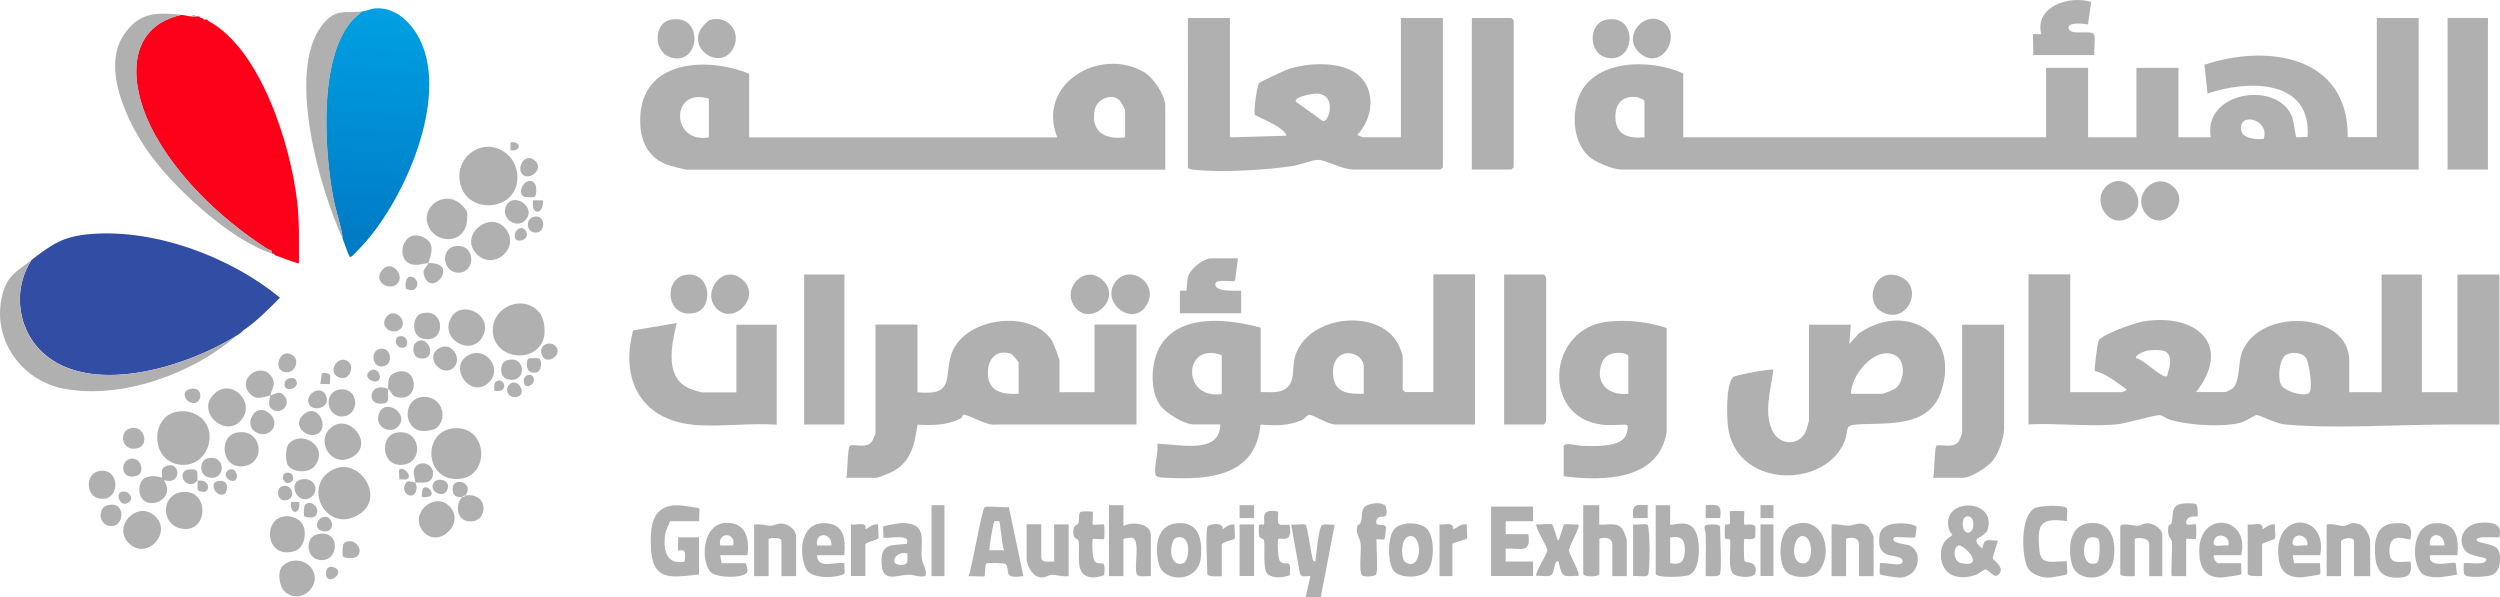 <?xml version="1.0" encoding="UTF-8"?>
<svg id="Layer_1" data-name="Layer 1" xmlns="http://www.w3.org/2000/svg" xmlns:xlink="http://www.w3.org/1999/xlink" viewBox="0 0 177.96 42.51">
  <defs>
    <style>
      .cls-1 {
        fill: #b0b0b0;
      }

      .cls-2 {
        fill: #314da4;
      }

      .cls-3 {
        fill: url(#linear-gradient);
      }

      .cls-4 {
        fill: #fc0019;
      }

      .cls-5 {
        fill: #b0b0b0;
      }
    </style>
    <linearGradient id="linear-gradient" x1="27.24" y1=".16" x2="26.37" y2="18.25" gradientUnits="userSpaceOnUse">
      <stop offset="0" stop-color="#00a1e4"/>
      <stop offset="1" stop-color="#0079c3"/>
    </linearGradient>
  </defs>
  <g id="_4MCMwp" data-name="4MCMwp">
    <g>
      <path class="cls-1" d="M172.17,1.28v10.79h-56.78c-.51,0-1.66-.47-2.09-.78-1.23-.89-1.43-2.79-1-4.16.92-2.95,5.17-2.99,7.52-1.9v4.54h25.83v-4.94h2.99v4.94h3.44v-4.94h2.99v4.94h2.3c-.56-3.19,4.59-4.07,5.75-1.56.17.38.28,1.5.34,1.55.04.04.64-.03.8,0,.3-4.17-4.25-4.08-7.12-3.1l-.22-2.05c4.47-1.5,10.26-.66,10.2,5.15h2.07V1.28h2.99ZM117.06,9.78v-2.58c0-.1-.39-.26-.52-.28-1.02-.15-1.57.45-1.55,1.43.03,1.29.95,1.51,2.07,1.43ZM161.14,9.89c.45-1.4-1.79-1.96-1.61-.64.08.62,1.12.7,1.61.64Z"/>
      <path class="cls-1" d="M147.37,19.54v8.38h3.62s.52-.12.35-.23c-.7-.49-1.37-1.07-2.22-1.28-.06-.1.19-2.01.27-2.17.26-.46,2.55-1.24,3.13-1.35,3.71-.65,6.47,1.58,3.81,5.02h2.12s.44-.22.48-.26c.53-.49.39-1.8.64-2.51,1.16-3.28,7.66-2.98,7.66.54v2.24h2.3v-8.38h2.87v8.38h2.53v-8.38h2.99v10.68c-1.24,0-2.49,0-3.74,0-3.58.01-7.97.31-11.48,0-.77-.07-1.69-.64-2.08-.68-.06,0-.81.47-1.13.55-1.35.34-3.62.18-4.96-.19-.26-.07-.61-.33-.79-.35-.31-.03-2.4.6-3.08.66-2.03.18-4.2-.11-6.26,0v-10.68h2.99ZM154.23,25.08c-.22-.21-1.07-.18-1.38-.12-.17.03-.95.33-.77.55.45.02,1.9,1.51,2.18,1.26.13-.5.44-1.26-.03-1.69ZM162.67,25.31c-.44.34-.52,1.56-.32,2.03.21.5,1.6.93,2.01.64.3-.21.03-2.09-.19-2.47-.27-.46-1.14-.49-1.51-.2Z"/>
      <path class="cls-1" d="M105,19.54v10.68h-9.93c-.54,0-1.57-.69-1.84-.69-.21,0-.35.28-.55.37-.96.42-1.93.41-2.95.32-.33,3.69-3.71,3.96-6.72,3.79-.16,0-.7-.01-.75-.2-.15-.65.23-1.54.12-2.22,1.44,0,4.49.82,4.48-1.38h-1.89c-.69,0-2-.81-2.4-1.38-.77-1.1-.64-3.17.07-4.28,1.46-2.27,4.85-1.83,7.1-1.23v4.59c.63-.02,1.38.14,1.9-.34.57-.53.32-1.46.55-2.21.92-3.04,6.27-3.5,7.45-.63.04.1.21.56.21.6v2.41s.16.17.17.17h2.01v-8.38h2.99ZM86.97,25.28c-2.78-1-2.85,3.23,0,2.76v-2.76ZM97.08,28.03v-1.89c0-1.23-2.27-1.58-2.19.46.06,1.36,1.02,1.46,2.19,1.43Z"/>
      <path class="cls-1" d="M53.33,9.78h21.93c-1.51-3.84,3.06-6.48,6.19-4.64.65.38,1.5,1.65,1.5,2.4v4.54h-34.04c-.18,0-1.06-.24-1.29-.31-1.48-.49-2.05-1.71-2.05-3.21,0-4.29,4.68-4.56,7.76-3.31v4.54ZM50.46,7.02c-2.76-.84-2.71,3.24,0,2.76v-2.76ZM80.09,9.78v-1.89c0-.1-.29-.65-.4-.75-.59-.54-1.6-.09-1.76.66-.32,1.58.73,2.15,2.15,1.98Z"/>
      <path class="cls-1" d="M87.55,1.28v8.5l4.02-.12c-.11-.63-2.17-1.37-2.24-1.49-.12-.18.15-2.03.28-2.23.08-.12,1.9-.96,2.19-1.05,1.29-.4,3.22-.5,4.44.15,1.74.93,1.64,3.24.38,4.56.06.05.38.17.4.17h2.7V1.28h2.99v10.62s-.16.17-.17.17h-6.2c-.8,0-1.95-.69-2.53-.69-.38,0-1.26.35-1.76.43-1.87.3-5.23.49-7.09.27-.12-.01-.4-.05-.4-.18V1.28h2.99ZM92.26,7.25l1.91,1.37c.42.08.86-1.49.01-1.86-.39-.17-.71-.08-1.1-.01-.15.03-1.02.25-.82.5Z"/>
      <path class="cls-1" d="M75.38,27.92h2.53v-4.82h2.99v7.12h-10.04c-.55.12-1.96-.73-2.28-.7-.08,0-.08.19-.15.23-.96.54-2.05.53-3.12.48-.2,1.41-.46,2.69-1.85,3.38-.18.09-.97.4-1.09.4h-2.12c.08-.36.08-2.17.25-2.28.28-.17,1.19.25,1.58-.32.04-.06.24-.53.24-.56v-7.75h2.99v4.82c2.74.29,1.85-1.16,2.44-2.78.94-2.59,5.72-3.15,7.14-.88.1.16.53,1.3.53,1.42v2.24ZM72.51,28.03v-2.24s-.42-.57-.54-.61c-1.06-.33-1.68.39-1.65,1.41.03,1.32,1.08,1.5,2.19,1.44Z"/>
      <path class="cls-1" d="M131.75,23.1l-.11,1.38.69-.75c3.25-2.27,7.18-.08,5.88,4.05-.86,2.75-3.93,2.28-6.06,2.44-.9.07-.54.38-.82,1.13-1.29,3.39-7.43,3.45-8.27-.64-.16-.76-.23-3.35.31-3.87.15-.14,2.77-.62,2.87-.52-.17,1.34-.72,3.08-.06,4.37.54,1.06,1.94,1.06,2.39-.04.04-.09.2-.68.2-.71v-6.83h2.99ZM131.75,28.03h2.24c.13,0,.84-.3.97-.41.64-.54.72-2.03-.14-2.37-1.44-.58-3.05,1.49-3.07,2.78Z"/>
      <path class="cls-1" d="M114.01,30.22c-4.3-.51-3.89-6.88.47-7.33,1.35-.14,2.88.02,4.16.46v7.39c-.55,3.49-4.56,3.52-7.33,3.16v-2.12c0-.34.99-.06,1.2-.05.82.03,2.65.14,3.17-.63.11-.16.33-.87.05-.87-.53,0-1.22.06-1.72,0ZM115.91,28.03v-2.7c0-.19-1.5-.55-1.89.52-.52,1.42.47,2.34,1.89,2.18Z"/>
      <path class="cls-1" d="M49.26,30.22c-3.67-.37-5.12-3.29-4.19-6.7l3.1-.53c-.37,1.61-.93,4.01,1.07,4.73.11.04.66.21.71.21h2.47v-4.82h2.87v7.12c-1.93-.14-4.13.19-6.03,0Z"/>
      <path class="cls-1" d="M142.66,23.1v7.41c0,.63-.39,1.79-.81,2.29-.38.46-1.55,1.21-2.12,1.21h-2.12c.11-.37.08-2.15.24-2.28.17-.15,1.2.24,1.58-.31.04-.06.24-.53.24-.56v-7.75h2.99Z"/>
      <path class="cls-1" d="M104.77,12.08V1.28h2.81s.17.16.17.17v10.45s-.16.17-.17.17h-2.81Z"/>
      <rect class="cls-1" x="174.23" y="1.28" width="2.87" height="10.79"/>
      <path class="cls-1" d="M107.07,30.22v-10.68h2.81c.06,0,.18.19.18.29v10.1c.01.1-.12.29-.18.29h-2.81Z"/>
      <rect class="cls-1" x="57.24" y="19.54" width="2.87" height="10.68"/>
      <path class="cls-1" d="M88.12,18.39c-.04.22-.17,1.55-.23,1.61-.09.09-1.3-.17-1.37.18-.12.64,1.45.5,1.83.51v1.61h-4.36v-1.61c.11-.02.43.03.46,0,.04-.04.04-.77.14-1.06.2-.54,1.08-1.24,1.63-1.24h1.89Z"/>
      <path class="cls-1" d="M140.72,38.38c-.14.24.23.52.39.67.13-.79.4-.57,1.09-.57.05.05-.38,1.08-.33,1.31.02.07.98.7.33,1.16-.28.2-.62-.41-.86-.41-.17,0-.45.29-.67.37-1.39.51-2.66-.06-2.49-1.69.09-.83.8-1.07.8-1.15,0-.02-.19-.2-.23-.34-.71-2.34,3.42-2.31,2.74-.03-.1.33-.73.61-.76.67ZM139.98,36.77c-.42.12-.32,1.15.1,1.15.54,0,.54-1.33-.1-1.15ZM139.4,38.83c-.36.11-.41,1.13.22,1.26,1.78.35.17-1.38-.22-1.26Z"/>
      <path class="cls-1" d="M144.73,3.92c.04-.23-.05-1.44,0-1.49.03-.03.45.03.57,0-.48-1.97,1.99-2.78,3.56-2.29l-.23,1.6c-.24-.05-1.48-.2-1.38.28.12.54,1.58.1,1.79.4.16.23-.01,1.16.05,1.5h-4.36Z"/>
      <path class="cls-1" d="M49.78,40.89c-2.09.23-3.36.5-3.45-2-.05-1.47.09-2.92,1.9-2.93.15,0,1.49.18,1.54.23.06.06-.03.73,0,.91h-2.07s-.3.69-.32.77c-.2,1.08-.05,2.4,1.35,2.1.18-1.17-.33-.68-.46-.8-.04-.03.03-.75,0-.92h1.49v2.64Z"/>
      <path class="cls-1" d="M71.81,36.08l1.04,4.93c-1.52.21-.9-.33-1.25-.85-.07-.1-1.33-.1-1.38-.05-.11.09-.1.87-.13.91-.05.05-.95-.03-1.15,0,.26-.58.94-4.78,1.16-4.92.17-.11,1.38.05,1.7,0ZM71.13,37.1s-.33-.01-.34,0c-.08.07-.42,1.99-.35,2.07h1.03c-.14-.28-.27-2-.34-2.07Z"/>
      <path class="cls-1" d="M109.13,36.07v1.03h-1.95v.92h1.61c.23,1.43-.57.98-1.61,1.03v.92h1.95v1.03h-2.99v-4.94h2.99Z"/>
      <path class="cls-1" d="M117.86,35.96h1.03s0,1.38,0,1.38c.13.13,1.46-.56,1.89.69.25.73.27,2.55-.54,2.9-.38.16-2.38.23-2.38-.09v-4.88ZM118.89,38.25v1.84c.75.14,1.01-.1,1.04-.86.03-.79-.23-1.12-1.04-.97Z"/>
      <path class="cls-1" d="M112.69,35.96h1.15s0,1.38,0,1.38c.65.06,1.33-.25,1.71.42.05.08.25.63.25.67v2.58h-1.03v-2.24c0-.67-.92-.47-.92-.4v2.47c0,.25-1.15.25-1.15,0v-4.88Z"/>
      <path class="cls-1" d="M78.94,35.96h1.03s0,1.49,0,1.49c.6-.34,1.95-.21,1.95.63v2.93c-.25-.03-.84.1-.98-.11-.28-.4.3-2.48-.36-2.63-.05-.01-.61.07-.61.1v2.64h-1.03v-5.05Z"/>
      <path class="cls-1" d="M92.93,37.35c.14.09.37,1.88.47,2.23.04.16.01.36.23.4.09-.54.19-2.19.45-2.57.11-.16.72-.02.93-.07l-.99,5.17h-1.08s.34-1.5.34-1.5c-.44-.03-.68.18-.77-.31l-.6-3.36c.23.05.87-.08,1.02.01Z"/>
      <path class="cls-1" d="M147.12,36.2c.09.15-.03.68.02.9-1.98-.29-2.14.27-1.96,2.13.11,1.12,1.13.65,1.96.74-.04.19.06.82-.01.91-.04.05-1.16.24-1.31.24-.48,0-1.25-.24-1.48-.7-.46-.89-.53-3.79.54-4.27.36-.16,2.07-.24,2.25.04Z"/>
      <path class="cls-1" d="M168.72,41.01h-1.15v-2.47c0-.39-.92-.21-.92,0v2.47h-1.03v-3.67c.39-.11.9.11,1.21.1.41-.02.47-.38,1.15-.11.39.15.74.85.74,1.21v2.47Z"/>
      <path class="cls-1" d="M65.85,41.01c-.4.1-.84-.11-1.19-.1-.82.02-1.88.63-1.91-.87-.03-1.39.69-1.21,1.79-1.32.38-.82-1.51-.31-1.66-.46.03-.18-.06-.71.01-.79.04-.05,1.16-.24,1.31-.24,1.96,0,1.26,1.39,1.43,2.59.05.38.39.72.24,1.2ZM64.59,39.4c-.75-.24-1.39.76-.52.81.62.04.53-.3.52-.81Z"/>
      <path class="cls-1" d="M56.66,41.01h-1.03v-2.47c0-.37-.92-.22-.92-.17v2.64h-1.03v-3.67c.39-.08.84.09,1.19.08.3,0,.5-.21.88-.14.45.07.92.46.92.93v2.81Z"/>
      <path class="cls-1" d="M133.36,41.01h-1.03v-2.24c0-.7-.92-.46-.92-.4v2.64h-1.03v-3.67c.39-.08.84.09,1.19.08.45-.01.96-.38,1.45.1.04.04.35.65.35.69v2.81Z"/>
      <path class="cls-1" d="M165.16,39.52h-1.95c0,.1.09.57.11.57h1.84c-.04.18.06.7-.01.79-.05.05-1.26.22-1.42.22-1.17-.03-1.52-.67-1.56-1.75-.09-3.07,3.56-2.72,2.99.17ZM164.24,38.83c.13-.69-.81-.99-1.01-.38-.22.64.54.3,1.01.38Z"/>
      <path class="cls-1" d="M74.12,37.33v2.35c0,.42.63.28.92.29v-2.64h1.03v3.67c-.39.09-.85-.09-1.19-.08s-.5.3-1,.14c-.43-.14-.8-.86-.8-1.27v-2.47h1.03Z"/>
      <path class="cls-1" d="M159.54,39.52h-1.95c-.08.16.18.57.29.57h1.66c-.04.18.06.7-.01.79-.05.06-1.28.23-1.43.23-1.21-.01-1.54-.81-1.55-1.88-.02-2.97,3.66-2.48,2.99.28ZM158.62,38.83c.19-.7-.81-.98-1.01-.38-.22.64.54.31,1.01.38Z"/>
      <path class="cls-1" d="M53.22,39.52h-1.95c0,.1.09.57.11.57h1.72s.14.49.1.61c-.14.48-2.29.5-2.68-.05-.68-.96-.44-3.38,1.15-3.43,1.42-.04,1.69,1.09,1.54,2.29ZM52.19,38.83c.22-.98-1.15-.97-.92,0h.92Z"/>
      <path class="cls-1" d="M174.92,39.52h-1.95c-.12,1.08,1.64.37,1.84.58.03.03.02.65.12.8-.78.11-1.53.34-2.3.06-.99-.36-1.16-3.66.76-3.72,1.49-.05,1.63,1.06,1.54,2.28ZM174,38.83c.03-.94-1.18-1.02-1.03,0h1.03Z"/>
      <path class="cls-1" d="M60.11,39.52h-1.95c.05,1.05,1.25.44,1.95.57-.04.22.06.55,0,.73-.05.2-2.35.62-2.78-.42-.49-1.19-.29-3.18,1.34-3.16,1.42.02,1.54,1.1,1.43,2.27ZM59.19,38.83c.03-.94-1.18-1.02-1.03,0h1.03Z"/>
      <path class="cls-1" d="M127.19,40.74c-.65-.6-.64-2.89.34-3.32,2.26-.98,3.07,2,1.9,3.28-.45.49-1.76.48-2.24.04ZM128.27,38.16c-.69.06-.87,2.13.21,1.93.64-.12.58-2-.21-1.93Z"/>
      <path class="cls-1" d="M148.72,37.24c1.61-.16,1.92,1.24,1.74,2.55-.23,1.67-2.58,1.69-2.95.44-.33-1.11-.24-2.85,1.21-2.99ZM148.71,38.28c-.49.15-.63,2.19.53,1.8.26-.09.25-1.39.17-1.63s-.49-.23-.71-.17Z"/>
      <path class="cls-1" d="M83.73,37.25c1.6-.17,1.88,1.13,1.75,2.44-.18,1.81-2.59,1.77-2.96.55-.34-1.14-.25-2.83,1.21-2.99ZM83.73,38.28c-.5.15-.62,2.2.53,1.8.39-.13.63-2.15-.53-1.8Z"/>
      <path class="cls-1" d="M99.3,40.74c-.56-.5-.56-2.57-.02-3.11.49-.49,1.66-.49,2.21-.06.66.51.63,2.36.17,3.01-.4.58-1.86.6-2.36.15ZM100.37,38.16c-.7.06-.68,1.65-.31,1.87,1.16.69,1.25-1.96.31-1.87Z"/>
      <path class="cls-1" d="M153.91,41.01h-.92v-2.24c0-.61-1.03-.48-1.03-.4v2.64c-.19,0-1.03.07-1.03-.17v-3.33c0-.36,1.04-.07,1.21-.08.26,0,.45-.2.77-.18.41.02,1.01.41,1.01.83v2.93Z"/>
      <path class="cls-1" d="M110.5,37.35c.08.05.35,1.13.42,1.13.12-.14.37-1.1.41-1.14.09-.08.81.03,1.02-.01.18.17-.69,1.56-.66,1.87.02.29.84,1.63.66,1.8-.29-.04-.79.09-1.03-.06-.27-.17-.33-.96-.4-.98-.33-.09-.23.81-.51.98-.24.15-.74.02-1.04.05-.15-.15.74-1.54.78-1.8.03-.23-.94-1.72-.78-1.87.25.05.98-.08,1.13.01Z"/>
      <path class="cls-1" d="M136.34,38.25c-.06.06-1.44-.06-1.49,0-.39.41.83.49,1,.55,1.05.37.88,2.25-.62,2.32-.18,0-1.36-.17-1.4-.24-.08-.14.02-.59-.02-.79.28-.1,1.5.27,1.61-.06.14-.44-.73-.42-1.06-.55-.63-.25-.64-.76-.56-1.4.16-1.18,2.57-.84,2.63-.56,0,.04-.08.71-.1.74Z"/>
      <path class="cls-1" d="M177.91,38.25c-.24.03-1.61-.12-1.61.17,0,.31,1.31.22,1.55.75s.14,1.49-.43,1.75c-.34.15-1.67.22-1.93.04-.19-.13-.09-.64-.11-.87.33-.08,1.59.22,1.61-.29,0-.14-1.25-.19-1.54-.64-.61-.93.09-1.89,1.15-1.95.82-.05,1.55.05,1.32,1.04Z"/>
      <path class="cls-1" d="M98,40.84c-.07.23-.94.25-1.05.11-.25-.35-.02-1.77-.1-2.29-.06-.43-.37-.64-.23-1.23.02-.08.19-.08.24-.24.12-.32.04-.81.24-1.07.26-.33,1.48-.47,1.57.02.21,1.09-.55.31-.69.92-.13.55.57.09.68.48.01.04-.08.82-.11.85-.04.04-.57-.03-.57,0,0,.51.1,2.13,0,2.47Z"/>
      <path class="cls-1" d="M155.63,41.01h-1.03c-.09-.09.06-2.1,0-2.48-.03-.2-.35-.29-.25-1.03.03-.21.21-.14.23-.25.15-.56-.11-1.26.76-1.4.19-.03.84-.05.98.04.15.1.14.84.11.87-.06.06-.71-.16-.81.4-.06.36.6.08.69.17.04.04.04,1,0,1.03s-.55-.03-.69,0v2.64Z"/>
      <path class="cls-1" d="M90.99,36.42c-.01.92-.2,1.01.8.92.29,1.42-.66.89-.8,1.03-.06.06-.06,1.45.16,1.62.43.33.79-.33.65.96-.47.16-1.12.25-1.54-.06s-.17-1.95-.29-2.44c-.03-.12-.28-.11-.33-.27-.04-.13-.05-.65-.02-.78s.29-.02.34-.07c.18-.18-.43-1.21,1.05-.91Z"/>
      <path class="cls-1" d="M77.79,36.42c.03.17-.04.88,0,.92.05.05.76-.05.8,0,.04.04.04,1,0,1.03-.05.05-.76-.05-.8,0-.06.06-.06,1.45.16,1.62.43.33.79-.33.65.96-.46.14-.94.26-1.37,0-.7-.42-.3-1.87-.47-2.49-.04-.15-.36-.02-.36-.6s.32-.45.36-.6c.19-.76-.3-.93,1.03-.84Z"/>
      <path class="cls-1" d="M124.17,36.42s-.05.87,0,.92c.06.06.7-.14.79.19.01.04-.01.7-.03.73-.17.22-.71.06-.76.11-.06.05-.03,1.41,0,1.53.06.26.87-.1.81.82-.03.47-1.21.39-1.53.18-.54-.35-.19-1.92-.3-2.47-.03-.14-.33.01-.36-.13-.02-.13-.02-.78,0-.91.03-.14.33.01.36-.13.03-.17-.06-.81,0-.86.04-.04,1-.04,1.03,0Z"/>
      <path class="cls-1" d="M171.59,38.37c-.16.16-1.46-.64-1.5.75-.03,1.15.63.84,1.5.86.15.95-.16,1.17-1.08,1.14-1.14-.04-1.4-.74-1.45-1.77s.18-2.02,1.36-2.1c.93-.07,1.36.13,1.17,1.13Z"/>
      <path class="cls-1" d="M133.86,22.14c-1.14-.72-.44-3.1,1.29-2.49,1.96.69.58,3.67-1.29,2.49Z"/>
      <path class="cls-1" d="M76.56,21.91c-1.09-1.32.63-3.16,1.92-1.98,1.46,1.33-.81,3.33-1.92,1.98Z"/>
      <path class="cls-1" d="M79.43,20.03c1.04-1.3,3.17.2,2.15,1.75-1.01,1.53-3.31-.3-2.15-1.75Z"/>
      <path class="cls-1" d="M114.27,1.42c2.31-.53,2.22,2.98.24,2.71-1.48-.2-1.47-2.42-.24-2.71Z"/>
      <path class="cls-1" d="M50.54,1.42c1.26-.38,2.26.85,1.66,2.01-.83,1.59-3.09.21-2.38-1.24.1-.21.52-.71.72-.77Z"/>
      <path class="cls-1" d="M47.68,1.42c2.37-.54,2.23,3.1.23,2.71-1.44-.28-1.41-2.44-.23-2.71Z"/>
      <path class="cls-1" d="M118.51,1.66c1.17,1.04-.29,3.37-1.75,2.15-1.46-1.23.46-3.28,1.75-2.15Z"/>
      <path class="cls-1" d="M48.83,19.56c1.77-.26,2.02,2.39.63,2.71-2.07.47-2.28-2.47-.63-2.71Z"/>
      <path class="cls-1" d="M50.96,21.91c-1.03-1.16.55-3.23,1.92-1.98s-.74,3.32-1.92,1.98Z"/>
      <path class="cls-1" d="M149.93,13.26c1.4-1.32,3.27,1.17,1.68,2.2-1.48.96-2.78-1.16-1.68-2.2Z"/>
      <path class="cls-1" d="M154.67,13.26c1.42,1.23-.79,3.45-1.96,1.91-.97-1.28.7-3.01,1.96-1.91Z"/>
      <path class="cls-1" d="M60.57,37.33c.41.08,1.18-.26,1.03.35.3-.14.54-.42.92-.35-.05.25.08.85-.02,1.01-.06.1-.9.27-.9.42v2.24h-1.03v-3.67Z"/>
      <path class="cls-1" d="M160,37.33c.41.08,1.18-.26,1.03.35.3-.14.54-.42.92-.35-.05.25.08.85-.02,1.01-.06.1-.9.27-.9.42v2.24c-.19,0-1.03.07-1.03-.17v-3.5Z"/>
      <path class="cls-1" d="M85.94,37.51c.07-.23,1.21-.38,1.09.17.26-.2.51-.4.86-.34-.05.24.08.87-.02,1.02-.04.06-.9.23-.9.42v2.24c-.19,0-1.03.07-1.03-.17,0-.65-.13-2.91,0-3.33Z"/>
      <rect class="cls-1" x="66.31" y="35.96" width=".92" height="5.05"/>
      <path class="cls-1" d="M102.47,37.33c.41.06.97-.24.98.35.34-.14.55-.43.97-.35-.04.21.07.93-.01,1.02-.04.04-1.02.3-1.02.36v2.3h-.92v-3.67Z"/>
      <path class="cls-1" d="M116.25,37.33c.24.05.86-.08,1.02.02.18.11.21,3.33.03,3.59-.12.17-.81.02-1.05.07v-3.67Z"/>
      <path class="cls-1" d="M122.45,40.84c-.08.27-.79.15-1.03.17-.02-.98.03-1.96,0-2.93,0-.49-.37-.72.39-.75.15,0,.63,0,.63.18,0,.65.13,2.91,0,3.33Z"/>
      <rect class="cls-1" x="88.24" y="37.33" width="1.03" height="3.67"/>
      <rect class="cls-1" x="125.32" y="37.33" width=".92" height="3.67"/>
      <rect class="cls-1" x="88.24" y="35.96" width="1.03" height=".92"/>
      <path class="cls-1" d="M122.45,36.88h-1.03s0-.92,0-.92c.9-.06,1.15-.06,1.03.92Z"/>
      <path class="cls-1" d="M117.29,35.96v.92s-1.03,0-1.03,0c-.11-.98.14-.98,1.03-.92Z"/>
      <rect class="cls-1" x="125.32" y="35.96" width=".92" height=".92"/>
      <g>
        <path class="cls-2" d="M17.28,23.56l-.11.11c-.11.07-.24.17-.34.23-3.43,2.14-9.94,4.23-13.47,1.47-2.08-1.62-2.55-4.66-1.11-6.87,1.45-1.11,2.24-1.68,4.19-1.84,4.61-.38,9.97,1.63,13.49,4.53-.82.83-1.67,1.69-2.64,2.35Z"/>
        <path class="cls-4" d="M13.61,1.17c.11.01.23,0,.34,0,.08,0,.16-.01.23,0,.03.04.07.1.11.11.03.01.08-.01.11,0l.11.11c.06.02.18-.02.23,0l.11.11c3.74,2.03,5.83,8.83,6.3,12.82.17,1.46.13,2.93.13,4.41-.06.07-1.5-.49-1.72-.57-.02-.05-.06-.1-.11-.11-.04,0-.08.01-.11,0,.07-.29-.16-.23-.3-.32-3.4-2.16-7.11-5.7-8.66-9.49-1.2-2.93-1.08-6.39,2.53-7.18.26.02.46.09.69.11Z"/>
        <path class="cls-3" d="M25.78.82c.28-.03.59-.19.87-.22,1.54-.15,2.74,1.11,3.32,2.39,1.9,4.18-1.16,11.13-4.04,14.34-.12.14-.85.91-.91.93-.18.08-.15-.06-.2-.14-.16-.32-.27-.76-.43-1.12-.11-.97-.47-1.89-.66-2.85-.65-3.38-1.06-9.8,1.23-12.59.23-.28.53-.51.8-.75Z"/>
        <path class="cls-5" d="M16.82,23.9c-3.08,2.71-8.21,4.56-12.31,3.76C1.6,27.1-.46,24.31.09,21.35c.31-1.67.97-1.93,2.15-2.84-1.44,2.21-.97,5.25,1.11,6.87,3.54,2.75,10.04.66,13.47-1.47Z"/>
        <path class="cls-5" d="M12.92,1.05c-3.61.79-3.73,4.25-2.53,7.18,1.55,3.79,5.26,7.33,8.66,9.49.15.09.37.04.3.32-3-.97-7.1-4.76-8.89-7.36-1.41-2.05-3.23-5.82-1.66-8.18,1.1-1.65,2.32-1.62,4.11-1.45Z"/>
        <path class="cls-5" d="M25.78.82c-.27.24-.57.47-.8.75-2.3,2.79-1.88,9.22-1.23,12.59.18.96.54,1.88.66,2.85-1.64-3.5-4.05-11.9-1.49-15.21.94-1.21,1.59-.86,2.87-.98Z"/>
        <path class="cls-5" d="M36.42,13.88c-.92,1.12-2.99.95-3.55-.46-.83-2.11,1.54-3.91,3.24-2.44.8.69.98,2.07.31,2.89Z"/>
        <path class="cls-5" d="M12.54,29.32c.56-.12,1.13-.02,1.6.29,1.56,1.05.62,3.76-1.39,3.46-2.05-.31-2.04-3.38-.21-3.75Z"/>
        <path class="cls-5" d="M38.37,22.21c.4.47.5,1.43.29,2-.66,1.75-3.59,1.31-3.58-.71,0-1.73,2.21-2.56,3.29-1.28Z"/>
        <path class="cls-5" d="M23.29,33.7c2.05-1.74,4.61,1.97,1.9,3.11-1.96.83-3.41-1.83-1.9-3.11Z"/>
        <path class="cls-5" d="M32.41,30.48c2.39-.1,2.51,3.62.08,3.62-2.31,0-2.42-3.52-.08-3.62Z"/>
        <path class="cls-5" d="M32.94,14.67c.37.4.35.39.3,1.03-.13,1.75-2.4,1.73-2.82.17-.35-1.31,1.41-2.42,2.52-1.2Z"/>
        <path class="cls-5" d="M33.97,18.12c-1.36-1.3.82-3.16,1.96-1.91,1.2,1.32-.7,3.11-1.96,1.91Z"/>
        <path class="cls-5" d="M17.13,29.95c-1.17,1.28-3.34-.79-1.75-2.03,1.22-.95,2.87.81,1.75,2.03Z"/>
        <path class="cls-5" d="M9.17,38.67c-1.19-1.19.57-3.04,1.81-1.98,1.38,1.18-.53,3.26-1.81,1.98Z"/>
        <path class="cls-5" d="M12.77,35.06c2.16-.49,2.16,2.94.15,2.57-1.45-.27-1.45-2.27-.15-2.57Z"/>
        <path class="cls-5" d="M32.14,22.56c.77-1.25,3.07-.12,2.19,1.44-.82,1.43-3.13.1-2.19-1.44Z"/>
        <path class="cls-5" d="M23.4,30.6c1.26-1.43,3.33.93,1.73,1.9-1.45.88-2.59-.92-1.73-1.9Z"/>
        <path class="cls-5" d="M20.12,36.78c.44-.1.91.03,1.24.32.56.49.42,1.88-.4,2.13-1.98.61-2.29-2.12-.84-2.45Z"/>
        <path class="cls-5" d="M20.07,40.35c.46-.56,1.39-.6,1.92-.1,1.22,1.14-.5,2.98-1.73,1.85-.39-.36-.51-1.37-.19-1.75Z"/>
        <path class="cls-5" d="M31.94,35.99c1.3,1.21-.77,3.17-1.85,1.8-.96-1.22.78-2.79,1.85-1.8Z"/>
        <path class="cls-5" d="M31.14,30.41c-.21.21-.77.29-1.06.27-1.42-.09-1.46-2.39.12-2.43,1.14-.03,1.73,1.35.94,2.16Z"/>
        <path class="cls-5" d="M16.79,30.81c1.82-.42,2.21,2.06.64,2.36-1.67.32-1.9-2.07-.64-2.36Z"/>
        <path class="cls-5" d="M34.7,27.31c-1.26,1.01-2.76-1.13-1.45-1.97,1.31-.84,2.67,1,1.45,1.97Z"/>
        <path class="cls-5" d="M20.53,33.17c-.23-.27-.22-1.27,0-1.54.91-1.12,2.97.18,1.85,1.57-.41.5-1.48.43-1.85-.03Z"/>
        <path class="cls-5" d="M28.16,30.81c1.82-.4,2.09,2.2.43,2.28-1.47.07-1.52-2.04-.43-2.28Z"/>
        <path class="cls-5" d="M11.54,34c0-.39-.13-.64.28-.82,1.05-.44,1.16,1.43-.16.99,1.02,1.52-1.58,2.38-1.73.81-.1-1.07.76-1.23,1.61-.98Z"/>
        <path class="cls-5" d="M30.49,18.73c2.23-.09.35,2.43-.26,1-.25-.58.12-.63.26-1-.33.01-.61.15-.98.12-1.51-.12-.9-2.75.67-1.94.8.41.54,1.15.3,1.82Z"/>
        <path class="cls-5" d="M19.24,28.15c.37-.08.63-.39.98,0,.61.67-.34,1.53-.95.89-.21-.22-.08-.62-.03-.89-.56.12-1.02.4-1.49-.17-.89-1.07.81-2.23,1.55-1.21.41.57.04.87-.05,1.38Z"/>
        <path class="cls-5" d="M6.92,33.57c1.67-.49,1.74,2.24.12,1.91-.95-.19-.93-1.67-.12-1.91Z"/>
        <path class="cls-5" d="M24.24,27.72c1.3-.13,1.41,1.79.2,1.92-1.22.12-1.49-1.79-.2-1.92Z"/>
        <path class="cls-5" d="M29.99,22.32c1.7-.5,1.83,2.17.12,1.79-.86-.19-.78-1.59-.12-1.79Z"/>
        <path class="cls-5" d="M22.53,38.05c1.74-.51,1.68,2.01.21,1.81-.97-.13-1.02-1.58-.21-1.81Z"/>
        <path class="cls-5" d="M32.51,17.51c1.38-.09,1.35,1.93.1,1.9-1.15-.03-1.29-1.82-.1-1.9Z"/>
        <path class="cls-5" d="M27.62,27.69c.04-.49-.08-.92.51-1.16,1.68-.69,1.85,2.25.03,1.71-.3-.09-.32-.46-.54-.55-.05.61.26,1.09-.63,1.04-.91-.05-.65-1.59.63-1.04Z"/>
        <path class="cls-5" d="M33.13,35.27c-.15.02-.13.01-.23.11-.41.04-.66-.1-.68-.52-.07-1.01,1.61-.53.91.41Z"/>
        <path class="cls-5" d="M32.9,35.38c.13-.01.15,0,.23-.11,1.79-.26,1.63,2.17.08,1.81-.73-.17-.78-1.22-.31-1.7Z"/>
        <path class="cls-5" d="M19.32,30.65c-.63.67-1.96-.06-1.35-1.07.64-1.07,2.11.27,1.35,1.07Z"/>
        <path class="cls-5" d="M32.29,26.17c-.79.75-2.11-.69-1.07-1.36.92-.59,1.73.74,1.07,1.36Z"/>
        <path class="cls-5" d="M22.77,30.76c-.67.67-2.12-.39-1.18-1.24.96-.86,1.75.66,1.18,1.24Z"/>
        <path class="cls-5" d="M37.35,15.72c-.62.58-1.79-.2-1.29-1.12.53-.97,2.24.22,1.29,1.12Z"/>
        <path class="cls-5" d="M28.28,30.42c-.49.46-1.61.03-1.32-.92.38-1.28,2.33-.02,1.32.92Z"/>
        <path class="cls-5" d="M7.61,35.98c1.45-.43,1.27,1.73.12,1.44-.75-.18-.73-1.26-.12-1.44Z"/>
        <path class="cls-5" d="M9.33,30.47c.97-.2,1.33,1.26.41,1.45-1.1.23-1.33-1.26-.41-1.45Z"/>
        <path class="cls-5" d="M36.08,25.65c1.43-.44,1.43,1.77,0,1.33-.54-.16-.54-1.17,0-1.33Z"/>
        <path class="cls-5" d="M14.72,32.65c1.36-.42,1.44,1.62.12,1.33-.66-.15-.67-1.16-.12-1.33Z"/>
        <path class="cls-5" d="M22.19,35.35c-.94.77-1.83-1.01-.71-1.23.88-.16,1.28.76.71,1.23Z"/>
        <path class="cls-5" d="M28.28,20.2c-.55.55-1.79-.14-1.06-1,.65-.77,1.64.42,1.06,1Z"/>
        <path class="cls-5" d="M29.57,34.35c-.03-.37-.26-.75,0-1.1.41-.57,1.36-.18,1.25.56-.1.67-.75.53-1.24.54,0,.11.09.23.08.38-.08.99-1.18.48-.82-.27.17-.36.48-.11.75-.12Z"/>
        <path class="cls-5" d="M9.33,32.65c.74-.11,1.01,1.04.41,1.22-1.18.36-1.25-1.09-.41-1.22Z"/>
        <path class="cls-5" d="M20.06,26.4c-.54-.31-.13-1.53.66-1.18s.18,1.66-.66,1.18Z"/>
        <path class="cls-5" d="M22.02,28.81c-.4-.71.8-1.5,1.18-.66.39.87-.88,1.18-1.18.66Z"/>
        <path class="cls-5" d="M28.51,23.41c-.49.49-1.56-.08-1.01-.84s1.59.27,1.01.84Z"/>
        <path class="cls-5" d="M37.17,12.39c-.4-.47.17-1.5.84-1.01.85.61-.37,1.56-.84,1.01Z"/>
        <path class="cls-5" d="M24.83,25.77c.42.36.03,1.46-.77,1.06s.06-1.68.77-1.06Z"/>
        <path class="cls-5" d="M29.6,24.39c.84-.72,1.62,1.2.37,1.13-.62-.03-.67-.88-.37-1.13Z"/>
        <path class="cls-5" d="M24.42,39.61c-.07-.11-.05-.87.09-.97.66-.46,1.49.51.88.99-.2.16-.88.12-.97-.03Z"/>
        <path class="cls-5" d="M27.01,24.84c.87-.23,1.05,1.2.19,1.25-.71.04-.85-1.07-.19-1.25Z"/>
        <path class="cls-5" d="M39.53,24.62c.63.63-.71,1.51-.98.58-.2-.69.62-.94.98-.58Z"/>
        <path class="cls-5" d="M38.04,15.42c.78-.15.82,1.05.19,1.13-.77.11-.9-1-.19-1.13Z"/>
        <path class="cls-5" d="M38.04,13.02c.18.18.18.88.01.99-.1.06-.69.04-.79-.03-.53-.36.25-1.51.78-.96Z"/>
        <path class="cls-5" d="M14.07,34.23c.69-.16.93.51.58.75-.12.09-.52-.01-.56-.08-.07-.11,0-.49-.02-.67-.1.02-.22.21-.41.23-.71.06-.96-.96-.23-1.04.79-.09.59.27.63.81Z"/>
        <path class="cls-5" d="M13.46,27.71c1.15-.35.97,1.31.07.92-.46-.2-.53-.78-.07-.92Z"/>
        <path class="cls-5" d="M38.39,25.53c.2.12.22.94-.29,1-.73.08-.68-.87-.47-1,.07-.05.7-.05.77,0Z"/>
        <path class="cls-5" d="M23.1,36.79c.67-.06.82,1.3-.22.99-.56-.17-.3-.94.22-.99Z"/>
        <path class="cls-5" d="M30.86,34.37c.26-.44,1.34-.22.95.55-.29.58-1.3.05-.95-.55Z"/>
        <path class="cls-5" d="M36.26,27.37c.58-.59,1.38.77.48.89-.58.08-.83-.54-.48-.89Z"/>
        <path class="cls-5" d="M20.12,34.6c.63-.18,1.02.8.29,1-.68.19-.83-.85-.29-1Z"/>
        <path class="cls-5" d="M21.66,36.75c-.06-.07-.05-.76.09-.86.51-.36,1.17.45.65.88-.16.13-.67.05-.74-.03Z"/>
        <path class="cls-5" d="M16.01,35.14c-.63.4-1.32-.97-.27-.91.61.03.41.82.27.91Z"/>
        <path class="cls-5" d="M28.89,20.56c-.22-1.61,1.37-.6.62.03-.19.16-.42,0-.62-.03Z"/>
        <path class="cls-5" d="M23.27,41.11c-.15-.25-.07-.9.45-.74.92.29-.16,1.2-.45.74Z"/>
        <path class="cls-5" d="M36.7,17c-.27-.42.38-1.12.73-.56s-.53.89-.73.56Z"/>
        <path class="cls-5" d="M8.57,35.05c.42-.27,1.12.38.56.73s-.89-.53-.56-.73Z"/>
        <path class="cls-5" d="M26.91,27.1c-.33.21-1.07-.23-.64-.64.53-.51,1.02.4.64.64Z"/>
        <path class="cls-5" d="M21.05,27.02c.43.7-1.01,1.01-.77.18.1-.34.65-.37.77-.18Z"/>
        <path class="cls-5" d="M28.86,24.69c-.58.36-1.02-.71-.36-.76.55-.04.57.63.36.76Z"/>
        <path class="cls-5" d="M23.47,26.67c.08.13-.01.49.02.67h-.69s.11-.76.11-.76c.11-.1.52.02.56.08Z"/>
        <path class="cls-5" d="M38.64,14.26c.1,1.02-.87,1.15-.69,0h.69Z"/>
        <path class="cls-5" d="M16.81,34.11c-.25.4-1.11-.23-.57-.63.42-.3.77.3.57.63Z"/>
        <path class="cls-5" d="M37.93,26.79c.34.53-.6,1.07-.65.36-.03-.49.52-.57.65-.36Z"/>
        <path class="cls-5" d="M35.19,27.81c0-.18-.05-.53.11-.64.59-.42,1.01.86-.11.64Z"/>
        <path class="cls-5" d="M20.34,33.67c.5-.16.68.43.4.63-.5.35-.84-.49-.4-.63Z"/>
        <path class="cls-5" d="M28.98,34.1c-.12.07-.4,0-.56.02.02-.14-.04-.65,0-.69.25-.26.98.42.56.67Z"/>
        <path class="cls-5" d="M30.03,35.38s-.02-.54.11-.64c.32-.23.81.36.47.58-.1.07-.54.09-.58.05Z"/>
        <path class="cls-5" d="M21.3,35.73c.13.94-.7.95-.58,0h.58Z"/>
        <path class="cls-5" d="M36.34,10.7v-.57c.8-.1.78.68,0,.57Z"/>
        <path class="cls-5" d="M13.95,1.17c-.11,0-.23.01-.34,0,.12-.13.23-.14.34,0Z"/>
        <path class="cls-5" d="M17.17,23.67l.11-.11s-.07.08-.11.11Z"/>
        <path class="cls-5" d="M19.58,18.16s-.08-.07-.11-.11c.05.01.09.07.11.11Z"/>
        <path class="cls-5" d="M14.87,1.51l-.11-.11c.08.04.11.11.11.11Z"/>
        <path class="cls-5" d="M14.53,1.4l-.11-.11c.06.03.1.11.11.11Z"/>
        <path class="cls-5" d="M14.3,1.28s-.09-.07-.11-.11c.05.01.1.06.11.11Z"/>
      </g>
    </g>
  </g>
</svg>